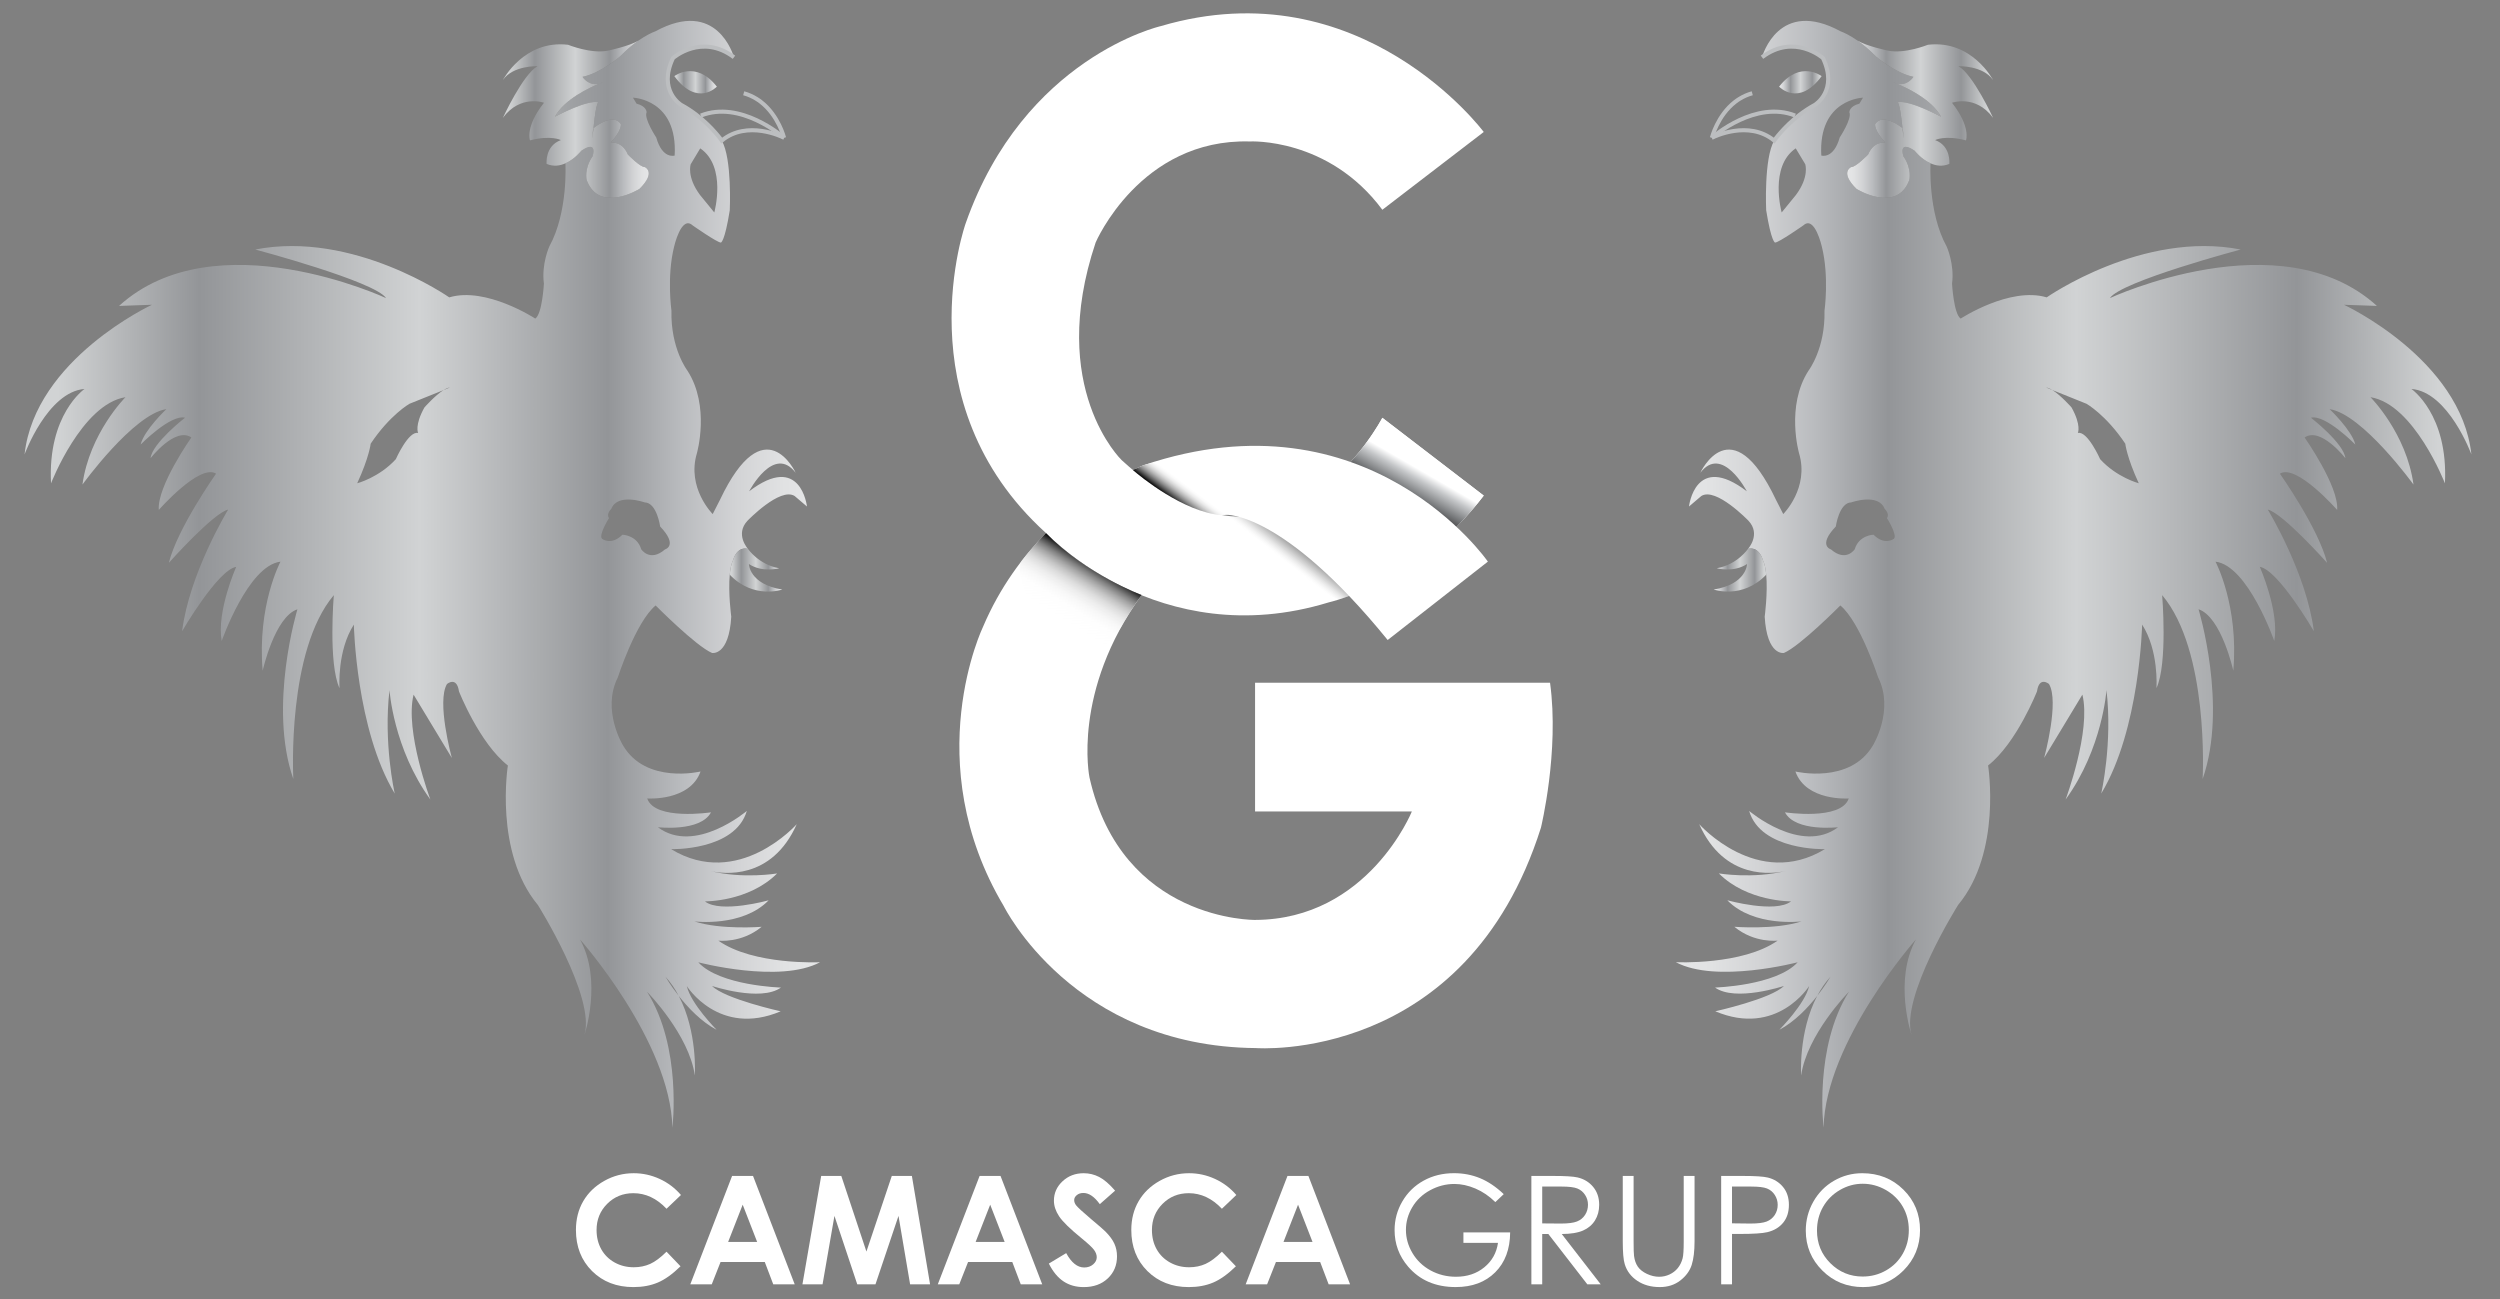 <?xml version="1.0" encoding="utf-8"?>
<!-- Generator: Adobe Illustrator 17.0.0, SVG Export Plug-In . SVG Version: 6.00 Build 0)  -->
<!DOCTYPE svg PUBLIC "-//W3C//DTD SVG 1.1//EN" "http://www.w3.org/Graphics/SVG/1.1/DTD/svg11.dtd">
<svg version="1.1" id="Layer_1" xmlns="http://www.w3.org/2000/svg" xmlns:xlink="http://www.w3.org/1999/xlink" x="0px" y="0px"
	 width="612px" height="318px" viewBox="0 71.5 612 318" enable-background="new 0 71.5 612 318" xml:space="preserve">
<rect x="0" y="71.5" width="612" height="318" fill="#808080" stroke="none"/>
<g>
	<path fill="#FFFFFF" d="M166.699,364.035l-3.533,3.367c-2.404-2.54-5.11-3.81-8.113-3.81c-2.536,0-4.673,0.866-6.409,2.602
		c-1.735,1.733-2.605,3.868-2.605,6.409c0,1.772,0.386,3.341,1.154,4.716c0.769,1.371,1.855,2.45,3.262,3.233
		c1.408,0.783,2.97,1.173,4.688,1.173c1.466,0,2.804-0.275,4.021-0.822c1.212-0.549,2.548-1.545,4.002-2.988l3.425,3.573
		c-1.959,1.916-3.814,3.241-5.558,3.98c-1.743,0.739-3.735,1.111-5.972,1.111c-4.124,0-7.502-1.311-10.13-3.922
		c-2.631-2.62-3.944-5.972-3.944-10.061c0-2.645,0.599-4.998,1.793-7.054c1.199-2.058,2.912-3.709,5.146-4.962
		c2.23-1.253,4.633-1.877,7.207-1.877c2.191,0,4.298,0.462,6.326,1.386C163.484,361.015,165.23,362.328,166.699,364.035z"/>
	<path fill="#FFFFFF" d="M179.217,359.37h5.124l10.209,26.542h-5.254l-2.075-5.467h-10.83l-2.157,5.467h-5.254L179.217,359.37z
		 M181.811,366.407l-3.561,9.112h7.098L181.811,366.407z"/>
	<path fill="#FFFFFF" d="M201.027,359.37h4.925l6.15,18.512l6.21-18.512h4.919l4.453,26.542h-4.886l-2.844-16.762l-5.64,16.762
		h-4.452l-5.59-16.762l-2.912,16.762h-4.925L201.027,359.37z"/>
	<path fill="#FFFFFF" d="M239.806,359.37h5.124l10.209,26.542h-5.254l-2.075-5.467h-10.83l-2.159,5.467h-5.254L239.806,359.37z
		 M242.4,366.407l-3.561,9.112h7.098L242.4,366.407z"/>
	<path fill="#FFFFFF" d="M272.973,362.978l-3.742,3.302c-1.313-1.83-2.652-2.742-4.013-2.742c-0.663,0-1.205,0.177-1.627,0.534
		c-0.422,0.353-0.631,0.754-0.631,1.199c0,0.444,0.151,0.866,0.452,1.263c0.411,0.531,1.645,1.668,3.706,3.41
		c1.927,1.613,3.096,2.627,3.507,3.05c1.022,1.035,1.75,2.024,2.176,2.966c0.429,0.945,0.642,1.978,0.642,3.096
		c0,2.176-0.754,3.976-2.258,5.395s-3.468,2.129-5.885,2.129c-1.89,0-3.541-0.462-4.94-1.389c-1.404-0.928-2.605-2.382-3.605-4.367
		l4.247-2.562c1.277,2.346,2.746,3.518,4.41,3.518c0.866,0,1.595-0.252,2.187-0.758c0.588-0.506,0.884-1.089,0.884-1.75
		c0-0.603-0.224-1.201-0.667-1.804c-0.448-0.603-1.429-1.522-2.949-2.761c-2.891-2.357-4.76-4.174-5.601-5.459
		c-0.844-1.277-1.266-2.559-1.266-3.832c0-1.84,0.7-3.421,2.105-4.735c1.404-1.32,3.136-1.978,5.192-1.978
		c1.328,0,2.587,0.306,3.785,0.92C270.278,360.236,271.577,361.355,272.973,362.978z"/>
	<path fill="#FFFFFF" d="M302.654,364.035l-3.533,3.367c-2.404-2.54-5.11-3.81-8.113-3.81c-2.536,0-4.673,0.866-6.409,2.602
		c-1.735,1.733-2.605,3.868-2.605,6.409c0,1.772,0.386,3.341,1.154,4.716c0.769,1.371,1.855,2.45,3.262,3.233
		c1.408,0.783,2.97,1.173,4.688,1.173c1.466,0,2.804-0.275,4.021-0.822c1.212-0.549,2.548-1.545,4.002-2.988l3.425,3.573
		c-1.959,1.916-3.814,3.241-5.558,3.98c-1.743,0.739-3.735,1.111-5.972,1.111c-4.124,0-7.502-1.311-10.133-3.922
		c-2.628-2.62-3.941-5.972-3.941-10.061c0-2.645,0.599-4.998,1.797-7.054c1.195-2.058,2.908-3.709,5.138-4.962
		c2.234-1.253,4.637-1.877,7.211-1.877c2.191,0,4.298,0.462,6.322,1.386C299.439,361.015,301.185,362.328,302.654,364.035z"/>
	<path fill="#FFFFFF" d="M315.173,359.37h5.124l10.205,26.542h-5.246l-2.079-5.467h-10.83l-2.161,5.467h-5.248L315.173,359.37z
		 M317.763,366.407l-3.558,9.112h7.098L317.763,366.407z"/>
	<path fill="#FFFFFF" d="M368.114,363.826l-2.056,1.948c-1.479-1.453-3.1-2.558-4.861-3.313c-1.765-0.751-3.483-1.126-5.153-1.126
		c-2.082,0-4.064,0.512-5.946,1.533c-1.88,1.022-3.338,2.407-4.374,4.161c-1.036,1.746-1.552,3.597-1.552,5.547
		c0,1.996,0.534,3.894,1.606,5.691c1.072,1.801,2.551,3.212,4.439,4.243c1.888,1.025,3.959,1.541,6.206,1.541
		c2.732,0,5.041-0.769,6.929-2.31c1.888-1.541,3.005-3.537,3.356-5.991h-8.462v-2.562h11.439c-0.026,4.103-1.242,7.358-3.651,9.768
		c-2.415,2.415-5.64,3.619-9.682,3.619c-4.908,0-8.794-1.671-11.656-5.016c-2.202-2.573-3.302-5.55-3.302-8.931
		c0-2.515,0.631-4.854,1.894-7.019c1.263-2.165,2.995-3.858,5.196-5.078c2.202-1.223,4.691-1.834,7.47-1.834
		c2.248,0,4.367,0.404,6.352,1.22C364.289,360.731,366.227,362.033,368.114,363.826z"/>
	<path fill="#FFFFFF" d="M374.88,359.37h5.287c2.949,0,4.944,0.119,5.991,0.36c1.578,0.361,2.858,1.137,3.844,2.32
		c0.986,1.188,1.479,2.648,1.479,4.381c0,1.447-0.34,2.717-1.018,3.814c-0.682,1.098-1.653,1.924-2.916,2.482
		c-1.263,0.56-3.007,0.848-5.233,0.859l9.545,12.324h-3.28l-9.545-12.324h-1.501v12.324h-2.652L374.88,359.37L374.88,359.37z
		 M377.534,361.968v9.022l4.572,0.036c1.772,0,3.081-0.17,3.929-0.506c0.852-0.336,1.511-0.874,1.989-1.613
		c0.476-0.74,0.715-1.569,0.715-2.482c0-0.891-0.241-1.699-0.721-2.424c-0.484-0.729-1.115-1.249-1.898-1.563
		c-0.783-0.314-2.086-0.469-3.905-0.469h-4.68V361.968z"/>
	<path fill="#FFFFFF" d="M397.254,359.37h2.652v16.022c0,1.901,0.036,3.085,0.108,3.554c0.133,1.046,0.441,1.92,0.921,2.626
		c0.48,0.7,1.219,1.292,2.219,1.769c1,0.473,2.002,0.711,3.013,0.711c0.876,0,1.722-0.187,2.525-0.56
		c0.805-0.372,1.479-0.891,2.021-1.552c0.542-0.661,0.938-1.462,1.191-2.4c0.181-0.674,0.271-2.056,0.271-4.15v-16.022h2.652v16.022
		c0,2.37-0.231,4.284-0.693,5.749c-0.465,1.458-1.393,2.732-2.779,3.814c-1.393,1.083-3.071,1.623-5.045,1.623
		c-2.14,0-3.976-0.512-5.502-1.533c-1.526-1.022-2.551-2.374-3.067-4.06c-0.325-1.036-0.487-2.898-0.487-5.593L397.254,359.37
		L397.254,359.37z"/>
	<path fill="#FFFFFF" d="M421.342,359.37h5.287c3.031,0,5.078,0.133,6.135,0.396c1.515,0.372,2.753,1.141,3.717,2.299
		c0.963,1.162,1.443,2.62,1.443,4.378c0,1.768-0.469,3.227-1.408,4.378c-0.938,1.147-2.23,1.92-3.879,2.316
		c-1.201,0.289-3.453,0.433-6.748,0.433h-1.894v12.341h-2.652L421.342,359.37L421.342,359.37z M423.994,361.968v9.004l4.493,0.054
		c1.815,0,3.147-0.166,3.987-0.493c0.841-0.332,1.505-0.866,1.985-1.602c0.48-0.74,0.721-1.567,0.721-2.475
		c0-0.891-0.241-1.703-0.721-2.443c-0.48-0.736-1.115-1.263-1.905-1.573c-0.786-0.314-2.075-0.469-3.868-0.469h-4.691V361.968z"/>
	<path fill="#FFFFFF" d="M455.865,358.703c4.021,0,7.387,1.343,10.093,4.023c2.71,2.68,4.064,5.982,4.064,9.906
		c0,3.887-1.35,7.181-4.053,9.887c-2.703,2.706-5.997,4.06-9.887,4.06c-3.933,0-7.257-1.346-9.964-4.041
		c-2.71-2.695-4.064-5.954-4.064-9.779c0-2.551,0.618-4.915,1.851-7.091c1.234-2.176,2.915-3.883,5.044-5.117
		C451.084,359.319,453.387,358.703,455.865,358.703z M455.985,361.282c-1.963,0-3.825,0.512-5.582,1.534
		c-1.761,1.025-3.136,2.404-4.122,4.135c-0.988,1.735-1.483,3.666-1.483,5.795c0,3.158,1.094,5.821,3.28,7.993
		c2.187,2.172,4.822,3.259,7.906,3.259c2.06,0,3.967-0.497,5.72-1.498c1.753-1,3.121-2.368,4.103-4.099
		c0.982-1.735,1.472-3.659,1.472-5.778c0-2.107-0.491-4.013-1.472-5.717c-0.982-1.703-2.364-3.067-4.146-4.092
		C459.875,361.794,457.983,361.282,455.985,361.282z"/>
</g>
<g>
	<g id="LOGO">
		<path fill="#FFFFFF" d="M338.401,122.852l24.818-19.045c0,0-30.029-40.379-79.072-25.91c0,0-33.473,7.63-47.748,48.272
			c0,0-15.625,43.81,19.602,75.769c0,0,27.564,29.791,69.267,17.025c0,0,21.791-4.887,37.952-26.14l-24.818-19.045
			c0,0-24.192,46.733-63.816,10.36c0,0-18.341-17.611-6.367-53.285c0,0,10.885-25.463,37.724-24.725
			C305.941,106.127,325.198,105.078,338.401,122.852z"/>
		
			<linearGradient id="SVGID_1_" gradientUnits="userSpaceOnUse" x1="332.144" y1="582.274" x2="349.708" y2="612.696" gradientTransform="matrix(1 0 0 -1 0 793)">
			<stop  offset="0" style="stop-color:#FFFFFF"/>
			<stop  offset="0.124" style="stop-color:#FBFBFB"/>
			<stop  offset="0.198" style="stop-color:#F3F3F4"/>
			<stop  offset="0.26" style="stop-color:#E7E7E8"/>
			<stop  offset="0.314" style="stop-color:#D6D7D9"/>
			<stop  offset="0.364" style="stop-color:#C0C2C4"/>
			<stop  offset="0.41" style="stop-color:#A5A7AA"/>
			<stop  offset="0.454" style="stop-color:#888A8C"/>
			<stop  offset="0.495" style="stop-color:#66676A"/>
			<stop  offset="0.534" style="stop-color:#353436"/>
			<stop  offset="0.544" style="stop-color:#0E0E0E"/>
			<stop  offset="0.578" style="stop-color:#434244"/>
			<stop  offset="0.649" style="stop-color:#77797B"/>
			<stop  offset="0.752" style="stop-color:#C4C6C8"/>
			<stop  offset="0.817" style="stop-color:#FFFFFF"/>
		</linearGradient>
		<path fill="url(#SVGID_1_)" d="M343.668,210.715c6.311-3.988,13.347-9.734,19.551-17.894l-24.818-19.045
			c0,0-5.222,10.093-14.793,17.247C312.584,199.266,333.54,217.107,343.668,210.715z"/>
		
			<linearGradient id="SVGID_2_" gradientUnits="userSpaceOnUse" x1="315.462" y1="581.342" x2="328.529" y2="598.067" gradientTransform="matrix(1 0 0 -1 0 793)">
			<stop  offset="0.068" style="stop-color:#FFFFFF;stop-opacity:0"/>
			<stop  offset="0.093" style="stop-color:#CFCFCF;stop-opacity:0.047"/>
			<stop  offset="0.119" style="stop-color:#A4A4A4;stop-opacity:0.098"/>
			<stop  offset="0.149" style="stop-color:#7D7D7D;stop-opacity:0.154"/>
			<stop  offset="0.18" style="stop-color:#5B5B5B;stop-opacity:0.214"/>
			<stop  offset="0.215" style="stop-color:#3E3E3E;stop-opacity:0.28"/>
			<stop  offset="0.253" style="stop-color:#272727;stop-opacity:0.354"/>
			<stop  offset="0.297" style="stop-color:#161616;stop-opacity:0.438"/>
			<stop  offset="0.351" style="stop-color:#090909;stop-opacity:0.54"/>
			<stop  offset="0.422" style="stop-color:#020202;stop-opacity:0.677"/>
			<stop  offset="0.592" style="stop-color:#000000"/>
		</linearGradient>
		<path fill="url(#SVGID_2_)" d="M327.949,218.201c2.564-0.835,6.68-2.398,11.506-5.037c7.229-3.953-9.319-23.63-23.876-17.515
			c-4.151,1.745-8.823,2.709-13.979,2.307C293.649,197.336,326.167,218.785,327.949,218.201z"/>
		
			<linearGradient id="SVGID_3_" gradientUnits="userSpaceOnUse" x1="300.376" y1="595.225" x2="300.376" y2="595.225" gradientTransform="matrix(1 0 0 -1 0 793)">
			<stop  offset="0.183" style="stop-color:#FFFFFF"/>
			<stop  offset="0.184" style="stop-color:#FDFDFD"/>
			<stop  offset="0.25" style="stop-color:#C3C5C7"/>
			<stop  offset="0.315" style="stop-color:#95989A"/>
			<stop  offset="0.376" style="stop-color:#737477"/>
			<stop  offset="0.435" style="stop-color:#555658"/>
			<stop  offset="0.489" style="stop-color:#3A3A3B"/>
			<stop  offset="0.538" style="stop-color:#151516"/>
			<stop  offset="0.576" style="stop-color:#000000"/>
			<stop  offset="0.842" style="stop-color:#000000"/>
			<stop  offset="0.846" style="stop-color:#121212"/>
			<stop  offset="0.857" style="stop-color:#444444"/>
			<stop  offset="0.869" style="stop-color:#707070"/>
			<stop  offset="0.881" style="stop-color:#979797"/>
			<stop  offset="0.895" style="stop-color:#B7B7B7"/>
			<stop  offset="0.909" style="stop-color:#D1D1D1"/>
			<stop  offset="0.925" style="stop-color:#E6E6E6"/>
			<stop  offset="0.943" style="stop-color:#F4F4F4"/>
			<stop  offset="0.964" style="stop-color:#FCFCFC"/>
			<stop  offset="1" style="stop-color:#FFFFFF"/>
		</linearGradient>
		<path fill="url(#SVGID_3_)" d="M300.376,197.775"/>
		<g>
			<path fill="#FFFFFF" d="M298.973,197.622c0.075-0.059,0.765-0.129,1.109-0.091c0,0,13.864-1.049,39.619,30.642l24.532-19.19
				c0,0-29.189-42.228-84.316-23.592c0,0-0.958,0.369-2.592,1.161C279.212,188.175,289.65,196.798,298.973,197.622z"/>
			
				<linearGradient id="SVGID_4_" gradientUnits="userSpaceOnUse" x1="290.432" y1="603.252" x2="287.155" y2="598.903" gradientTransform="matrix(1 0 0 -1 0 793)">
				<stop  offset="0.068" style="stop-color:#FFFFFF"/>
				<stop  offset="0.17" style="stop-color:#FAFAFA"/>
				<stop  offset="0.285" style="stop-color:#EDEDED"/>
				<stop  offset="0.407" style="stop-color:#D6D6D6"/>
				<stop  offset="0.534" style="stop-color:#B6B6B6"/>
				<stop  offset="0.664" style="stop-color:#8D8D8D"/>
				<stop  offset="0.797" style="stop-color:#5B5B5B"/>
				<stop  offset="0.931" style="stop-color:#212121"/>
				<stop  offset="1" style="stop-color:#000000"/>
			</linearGradient>
			<path fill="url(#SVGID_4_)" d="M298.973,197.622c0.075-0.059,0.765-0.129,1.109-0.091c0,0-12.547-10.88-17.403-12.627
				c-0.624-0.222-2.488,0.396-2.762,0.487c0,0-0.958,0.369-2.592,1.161C279.212,188.175,289.65,196.798,298.973,197.622z"/>
			<path fill="#FFFFFF" d="M379.451,238.63h-72.212v31.525h38.382c0,0-10.687,26.443-38.382,26.542c0,0-32.595,0.412-40.534-34.876
				c0,0-4.389-21.12,12.797-44.691c-0.019,0.027-0.039,0.051-0.058,0.075c0,0-13.427-5.05-23.385-15.21
				c-5.699,5.805-11.304,13.312-15.371,22.851c0,0-16.021,33.099,5.032,68.468c0,0,16.909,34.362,61.722,34.758
				c0,0,51.467,4.007,69.782-53.959C377.225,274.114,381.758,255.486,379.451,238.63z"/>
			
				<linearGradient id="SVGID_5_" gradientUnits="userSpaceOnUse" x1="256.28" y1="566.409" x2="267.271" y2="583.998" gradientTransform="matrix(1 0 0 -1 0 793)">
				<stop  offset="0.23" style="stop-color:#FFFFFF;stop-opacity:0.5"/>
				<stop  offset="0.415" style="stop-color:#FDFDFD;stop-opacity:0.62"/>
				<stop  offset="0.521" style="stop-color:#F4F4F4;stop-opacity:0.689"/>
				<stop  offset="0.606" style="stop-color:#E6E6E6;stop-opacity:0.744"/>
				<stop  offset="0.681" style="stop-color:#D3D3D3;stop-opacity:0.793"/>
				<stop  offset="0.748" style="stop-color:#B9B9B9;stop-opacity:0.837"/>
				<stop  offset="0.811" style="stop-color:#999999;stop-opacity:0.877"/>
				<stop  offset="0.87" style="stop-color:#747474;stop-opacity:0.915"/>
				<stop  offset="0.925" style="stop-color:#484848;stop-opacity:0.952"/>
				<stop  offset="0.977" style="stop-color:#181818;stop-opacity:0.985"/>
				<stop  offset="1" style="stop-color:#000000"/>
			</linearGradient>
			<path fill="url(#SVGID_5_)" d="M274.928,224.167c1.329-2.323,2.853-4.694,4.598-7.09c-0.02,0.024-0.038,0.051-0.056,0.075
				c0,0-13.453-4.997-23.411-15.156c-2.026,2.063-4.012,4.287-5.947,6.793C246.6,213.336,263.188,244.724,274.928,224.167z"/>
		</g>
	</g>
	<g id="XMLID_1_">
		<g>
			
				<linearGradient id="SVGID_6_" gradientUnits="userSpaceOnUse" x1="410.254" y1="580.925" x2="605" y2="580.925" gradientTransform="matrix(1 0 0 -1 0 793)">
				<stop  offset="0" style="stop-color:#E6E7E8"/>
				<stop  offset="0.044" style="stop-color:#E1E2E3"/>
				<stop  offset="0.106" style="stop-color:#D2D3D5"/>
				<stop  offset="0.178" style="stop-color:#B8BABD"/>
				<stop  offset="0.258" style="stop-color:#97999C"/>
				<stop  offset="0.267" style="stop-color:#939598"/>
				<stop  offset="0.503" style="stop-color:#D1D3D4"/>
				<stop  offset="0.78" style="stop-color:#939598"/>
				<stop  offset="0.958" style="stop-color:#D1D3D4"/>
			</linearGradient>
			<path fill="url(#SVGID_6_)" d="M437.72,284.565c-0.108,0.034-0.263,0.072-0.451,0.118
				C437.418,284.646,437.571,284.601,437.72,284.565z M437.166,284.708c-8.109,2.001-16.392,0.603-16.392,0.603
				c6.969,6.966,17.68,6.84,17.68,6.84c-3.832,3.002-15.605-0.263-15.605-0.263c6.436,6.638,18.186,5.166,18.186,5.166
				c-6.51,2.12-16.469,1.321-16.469,1.321c4.951,4.091,10.603,3.383,10.603,3.383c-8.615,6.067-24.915,5.289-24.915,5.289
				c9.864,5.279,29.822,0.012,29.822,0.012c-5.264,5.754-20.237,6.192-20.237,6.192c4.993,3.567,16.87-0.391,16.87-0.391
				c-3.158,3.178-16.807,6.203-16.807,6.203c15.113,6.383,22.981-6.183,22.981-6.183c-0.982,4.355-7.297,10.712-7.297,10.712
				c3.79-2.004,7.032-5.45,9.27-8.299c0.877-1.67,1.955-3.272,3.266-4.713c-0.149,0.256-1.336,2.256-3.266,4.713
				c-4.646,8.789-3.938,19.494-3.938,19.494c1.421-9.968,11.409-20.219,11.722-20.536c-8.632,13.611-6.231,33.289-6.231,33.289
				c0.495-21.14,22.62-46.079,22.62-46.079c-5.56,10.112-1.082,23.402-1.082,23.402c-2.796-9.25,11.397-31.829,11.397-31.829
				c10.752-12.935,7.343-34.146,7.343-34.146c6.987-5.494,11.974-18.151,11.974-18.151c0.553-3.79,2.927-1.805,2.927-1.805
				c2.574,4.266-1.084,17.727-1.182,18.108l9.365-15.499c2.192,8.885-4.116,25.693-4.116,25.693
				c9.079-12.522,10.011-26.805,10.011-26.805c1.509,12.954-1.205,24.961-1.285,25.331c9.486-15.707,10.011-41.365,10.011-41.365
				c4.087,6.368,3.53,15.197,3.506,15.573c2.8-6.017,1.4-22.782,1.4-22.782c11.494,13.61,9.945,44.345,9.911,45.012
				c6.223-17.816-1.003-41.554-1.003-41.554c5.603,1.874,8.508,15.039,8.508,15.039c1.381-15.936-4.356-26.688-4.356-26.688
				c7.947,0.953,14.386,19.415,14.386,19.415c1.314-7.179-3.545-18.148-3.545-18.148c4.548,0.763,13.237,15.757,13.237,15.757
				c-1.785-14.099-11.033-29.359-11.279-29.772c3.633,0.831,14.519,13.035,14.519,13.035c-2.072-8.4-11.554-21.828-11.554-21.828
				c4.003-2.53,14.016,8.881,14.016,8.881c0.462-5.769-7.975-17.741-7.975-17.741c3.963-2.691,9.992,5.076,9.992,5.076
				c-0.392-3.674-8.444-9.913-8.444-9.913c3.554-0.877,10.875,6.571,10.875,6.571c-0.877-3.554-6.307-8.672-6.307-8.672
				c8.066,1.212,20.549,18.471,20.549,18.471c-1.736-12.596-10.535-21.393-10.535-21.393c10.702,1.699,18.228,21.093,18.228,21.093
				c0.865-16.891-8.21-23.112-8.21-23.112c9.092,0.732,14.689,16.03,14.689,16.03c-2.561-23.361-31.199-36.635-31.199-36.635
				l8.068,0.279c-23.56-21.395-65.367-1.91-65.367-1.91c2.647-4.081,32.026-11.897,32.026-11.897
				c-24.008-4.703-47.494,11.716-47.494,11.716c-9.007-2.693-21.059,5.195-21.059,5.195c-1.709-1.121-2.112-8.562-2.112-8.562
				c0.643-4.786-1.326-9.098-1.326-9.098c-4.655-8.449-3.936-20.348-3.936-20.348c-2.303-1.029-3.9-3.082-3.9-3.082
				c-4.108-2.757-2.748,1.363-2.748,1.363c2.129,3.074,1.435,5.816,1.435,5.816c-3.093,8.303-12.917,2.158-12.917,2.158
				c-4.181-4.11-1.315-5.331-1.315-5.331c1.133,0.063,4.168-3.085,4.168-3.085c1.428-3.437,4.208-2.896,4.208-2.896
				c-2.809-3.05-2.494-4.553-2.494-4.553c1.846-2.772,6.047,0.476,6.691,1.002c-0.016-0.147-0.026-0.302-0.047-0.468
				c-0.587-5.826-1.144-5.887-1.215-5.87c2.806-0.685,10.694,3.531,10.694,3.531c-2.354-4.348-8.554-7.165-10.956-8.121
				c-0.298-0.07-0.61-0.192-0.945-0.356c0.097,0.031,0.435,0.153,0.945,0.356c2.763,0.751,4.202-1.64,4.202-1.64
				c-4.568-0.929-9.235-5.036-9.235-5.036c-1.603-1.661-3.131-2.909-4.434-3.828c-0.039-0.018-0.073-0.044-0.106-0.07
				c-0.032-0.019-0.066-0.045-0.098-0.065c-0.372-0.258-0.731-0.491-1.07-0.696c-1.753-1.076-2.887-1.447-2.887-1.447
				c-15.075-8.202-19.113,5.914-19.238,6.35c7.915-5.983,14.918,0.2,14.918,0.2c3.791,7.976-1.973,11.455-1.973,11.455
				c-1.366,0.741-2.615,1.571-3.727,2.427c-3.974,3.037-6.229,6.315-6.229,6.315c-2.564,4.417-1.963,17.053-1.963,17.053
				c1.267,7.914,2.179,7.915,2.179,7.915c0.918,0,6.943-4.229,6.943-4.229c2.787-2.511,4.519,5.288,4.519,5.288
				c1.806,7.321,0.636,15.61,0.636,15.61c0.22,9.31-3.907,14.674-3.907,14.674c-5.622,8.694-2.326,20.22-2.326,20.22
				c2.559,8.513-3.866,14.897-3.866,14.897l-1.763-3.452c-10.961-23.119-18.549-6.639-18.549-6.639
				c5.349-7.05,11.397,4.517,11.397,4.517c-12.667-9.667-14.162,3.727-14.162,3.727l3.025-2.576
				c3.558-2.249,11.545,6.063,11.545,6.063c3.115,3.345-0.125,6.886-0.125,6.886c2.798-0.69,3.648,2.754,3.648,2.754
				c0.438,0.886,0.687,2.147,0.817,3.562c0.412,4.423-0.373,10.272-0.373,10.272c0.559,9.685,4.702,8.89,4.702,8.89
				c3.937-1.657,13.815-11.634,13.815-11.634c4.88,4.054,9.249,17.598,9.249,17.598c4.038,8.032-1.259,16.653-1.259,16.653
				c-5.628,9.614-18.987,6.398-18.987,6.398c2.615,7.348,13.056,6.602,13.056,6.602c-1.849,5.481-15.615,3.393-15.615,3.393
				c2.568,4.851,13.005,3.647,13.005,3.647c-9.056,6.806-21.776-3.992-21.776-3.992c2.877,9.799,18.536,9.364,18.536,9.364
				c-16.498,10.013-30.76-6.122-30.76-6.122C422.15,287.11,434.039,285.425,437.166,284.708z M448.219,205.994
				c0,0-3.306-0.898,1.188-5.606c0,0,0.811-5.855,3.788-5.904c0,0,6.661-2.37,8.171,1.583c0,0,1.328,1.215,0.558,2.262
				c0,0,2.621,4.152,1.708,5.063c0,0-2.254,1.756-4.99-0.997c0,0-3.577,0.087-4.604,3.569
				C454.038,205.964,451.921,209.194,448.219,205.994z M436.152,123.51c0,0-3.113-11.228,3.442-15.697l2.328,3.881
				c0,0,1.061,3.049-2.27,7.525L436.152,123.51z M450.365,105.156c-1.526,5.401-4.509,4.423-4.509,4.423
				c-0.793-13.857,10.214-14.173,10.214-14.173l-0.891,1.474c-2.481,0.612-2.457,2.1-2.457,2.1
				C453.442,100.51,450.365,105.156,450.365,105.156z M502.4,166.977l-1.522-0.612C501.317,166.394,501.841,166.628,502.4,166.977
				l8.37,3.364c0,0,4.781,2.707,9.498,9.77c0,0,0.364,3.338,3.303,9.694c0,0-5.374-1.416-9.454-5.894c0,0-3.098-7.002-5.463-6.419
				c0,0,0.919-1.831-1.541-6.249C507.113,171.244,504.518,168.285,502.4,166.977z"/>
			
				<linearGradient id="SVGID_7_" gradientUnits="userSpaceOnUse" x1="419.507" y1="581.955" x2="432.374" y2="581.955" gradientTransform="matrix(1 0 0 -1 0 793)">
				<stop  offset="0" style="stop-color:#E6E7E8"/>
				<stop  offset="0.044" style="stop-color:#E1E2E3"/>
				<stop  offset="0.106" style="stop-color:#D2D3D5"/>
				<stop  offset="0.178" style="stop-color:#B8BABD"/>
				<stop  offset="0.258" style="stop-color:#97999C"/>
				<stop  offset="0.267" style="stop-color:#939598"/>
				<stop  offset="0.503" style="stop-color:#D1D3D4"/>
				<stop  offset="0.78" style="stop-color:#939598"/>
				<stop  offset="0.958" style="stop-color:#D1D3D4"/>
			</linearGradient>
			<path fill="url(#SVGID_7_)" d="M427.68,209.573c0,0-0.04,4.925-8.173,6.246c0,0,7.009,2.487,12.867-3.64
				c-0.13-1.414-0.379-2.676-0.817-3.562c0,0-0.85-3.444-3.648-2.754c0,0-2.596,3.842-7.632,4.741
				C420.277,210.604,424.32,211.766,427.68,209.573z"/>
			
				<linearGradient id="SVGID_8_" gradientUnits="userSpaceOnUse" x1="435.525" y1="701.355" x2="445.941" y2="701.355" gradientTransform="matrix(1 0 0 -1 0 793)">
				<stop  offset="0" style="stop-color:#E6E7E8"/>
				<stop  offset="0.044" style="stop-color:#E1E2E3"/>
				<stop  offset="0.106" style="stop-color:#D2D3D5"/>
				<stop  offset="0.178" style="stop-color:#B8BABD"/>
				<stop  offset="0.258" style="stop-color:#97999C"/>
				<stop  offset="0.267" style="stop-color:#939598"/>
				<stop  offset="0.503" style="stop-color:#D1D3D4"/>
				<stop  offset="0.78" style="stop-color:#939598"/>
				<stop  offset="0.958" style="stop-color:#D1D3D4"/>
			</linearGradient>
			<path fill="url(#SVGID_8_)" d="M435.525,92.708c0,0,4.769,5.103,10.416-2.57C445.941,90.138,440.669,86.106,435.525,92.708z"/>
			
				<linearGradient id="SVGID_9_" gradientUnits="userSpaceOnUse" x1="452.197" y1="692.316" x2="487.91" y2="692.316" gradientTransform="matrix(1 0 0 -1 0 793)">
				<stop  offset="0" style="stop-color:#E6E7E8"/>
				<stop  offset="0.044" style="stop-color:#E1E2E3"/>
				<stop  offset="0.106" style="stop-color:#D2D3D5"/>
				<stop  offset="0.178" style="stop-color:#B8BABD"/>
				<stop  offset="0.258" style="stop-color:#97999C"/>
				<stop  offset="0.267" style="stop-color:#939598"/>
				<stop  offset="0.503" style="stop-color:#D1D3D4"/>
				<stop  offset="0.78" style="stop-color:#939598"/>
				<stop  offset="0.958" style="stop-color:#D1D3D4"/>
			</linearGradient>
			<path fill="url(#SVGID_9_)" d="M453.155,112.406c0,0-2.866,1.221,1.315,5.331c0,0,9.824,6.145,12.917-2.158
				c0,0,0.695-2.742-1.435-5.816c0,0-1.359-4.12,2.748-1.363c0,0,1.596,2.053,3.9,3.082c1.349,0.606,2.946,0.857,4.605,0.132
				c0,0,0.458-4.397-3.493-5.822c0,0,2.425-1.284,7.559,0.075c0,0,1.248-3.276-3.416-9.207c0,0,5.766-2.108,10.055,3.689
				c0,0-4.922-10.672-8.493-12.643c0,0,6.004-0.227,8.493,3.389c0,0-5.189-9.921-15.957-8.636c0,0-5.623,2.271-9.727,1.447
				c0,0-5.281-1.096-7.49-2.464c1.303,0.919,2.831,2.167,4.434,3.828c0,0,4.667,4.107,9.235,5.036c0,0-1.439,2.391-4.202,1.64
				c2.402,0.957,8.602,3.773,10.956,8.121c0,0-7.888-4.217-10.694-3.531c0.071-0.018,0.628,0.044,1.215,5.87
				c0.02,0.166,0.031,0.321,0.047,0.468c0.058,0.041,0.085,0.068,0.085,0.068s0.471,5.409-0.085-0.068
				c-0.644-0.527-4.845-3.775-6.691-1.002c0,0-0.315,1.503,2.494,4.553c0,0-2.78-0.541-4.208,2.896
				C457.322,109.321,454.288,112.469,453.155,112.406z"/>
		</g>
		<g>
			<path fill="none" stroke="#BCBEC0" stroke-miterlimit="10" d="M419.074,105.218c0,0,0.006-0.002,0.018-0.011
				c0.433-0.217,8.958-4.424,15.234,0.705c0,0,2.256-3.278,6.229-6.315c1.112-0.857,2.36-1.686,3.727-2.427
				c0,0,5.764-3.478,1.973-11.455c0,0-7.002-6.183-14.918-0.2"/>
			<path fill="none" stroke="#BCBEC0" stroke-miterlimit="10" d="M439.444,99.789c-9.664-3.827-19.925,5.039-20.353,5.418"/>
			<path fill="none" stroke="#BCBEC0" stroke-miterlimit="10" d="M419.074,105.218c0,0,1.349-5.426,5.677-8.776
				c0.333-0.26,0.691-0.506,1.066-0.736c0.927-0.578,1.968-1.054,3.136-1.377"/>
		</g>
	</g>
	<g id="XMLID_2_">
		<g>
			
				<linearGradient id="SVGID_10_" gradientUnits="userSpaceOnUse" x1="200.757" y1="580.923" x2="6.011" y2="580.923" gradientTransform="matrix(1 0 0 -1 0 793)">
				<stop  offset="0" style="stop-color:#E6E7E8"/>
				<stop  offset="0.044" style="stop-color:#E1E2E3"/>
				<stop  offset="0.106" style="stop-color:#D2D3D5"/>
				<stop  offset="0.178" style="stop-color:#B8BABD"/>
				<stop  offset="0.258" style="stop-color:#97999C"/>
				<stop  offset="0.267" style="stop-color:#939598"/>
				<stop  offset="0.503" style="stop-color:#D1D3D4"/>
				<stop  offset="0.78" style="stop-color:#939598"/>
				<stop  offset="0.958" style="stop-color:#D1D3D4"/>
			</linearGradient>
			<path fill="url(#SVGID_10_)" d="M173.291,284.567c0.108,0.034,0.263,0.072,0.451,0.118
				C173.593,284.648,173.439,284.604,173.291,284.567z M55.854,196.246c-3.633,0.831-14.519,13.035-14.519,13.035
				c2.072-8.4,11.554-21.828,11.554-21.828c-4.003-2.53-14.016,8.881-14.016,8.881c-0.462-5.769,7.977-17.747,7.977-17.747
				c-3.965-2.685-9.994,5.082-9.994,5.082c0.392-3.674,8.444-9.913,8.444-9.913c-3.554-0.877-10.875,6.571-10.875,6.571
				c0.877-3.554,6.307-8.672,6.307-8.672c-8.066,1.212-20.548,18.464-20.548,18.464c1.735-12.59,10.534-21.387,10.534-21.387
				c-10.702,1.699-18.228,21.093-18.228,21.093c-0.865-16.891,8.21-23.112,8.21-23.112c-9.092,0.732-14.689,16.03-14.689,16.03
				c2.561-23.361,31.199-36.635,31.199-36.635l-8.068,0.279c23.56-21.395,65.367-1.91,65.367-1.91
				c-2.647-4.08-32.026-11.897-32.026-11.897c24.008-4.703,47.494,11.716,47.494,11.716c9.007-2.693,21.059,5.195,21.059,5.195
				c1.709-1.121,2.112-8.562,2.112-8.562c-0.643-4.786,1.326-9.098,1.326-9.098c4.655-8.449,3.936-20.348,3.936-20.348
				c2.303-1.029,3.9-3.082,3.9-3.082c4.108-2.757,2.748,1.363,2.748,1.363c-2.129,3.074-1.435,5.816-1.435,5.816
				c3.093,8.303,12.917,2.158,12.917,2.158c4.181-4.11,1.317-5.337,1.317-5.337c-1.135,0.07-4.168-3.085-4.168-3.085
				c-1.43-3.431-4.209-2.889-4.209-2.889c2.809-3.05,2.494-4.553,2.494-4.553c-1.846-2.772-6.047,0.476-6.691,1.002
				c0.016-0.147,0.026-0.302,0.047-0.468c0.587-5.826,1.144-5.887,1.215-5.87c-2.806-0.685-10.694,3.531-10.694,3.531
				c2.354-4.348,8.554-7.165,10.956-8.121c0.298-0.07,0.61-0.192,0.945-0.356c-0.097,0.031-0.435,0.153-0.945,0.356
				c-2.763,0.751-4.202-1.64-4.202-1.64c4.568-0.93,9.235-5.036,9.235-5.036c1.603-1.661,3.131-2.909,4.434-3.828
				c0.039-0.018,0.072-0.044,0.106-0.07c0.032-0.019,0.066-0.045,0.098-0.065c0.372-0.258,0.731-0.491,1.07-0.696
				c1.753-1.076,2.887-1.447,2.887-1.447c15.075-8.202,19.113,5.914,19.238,6.35c-7.915-5.983-14.918,0.2-14.918,0.2
				c-3.791,7.976,1.973,11.455,1.973,11.455c1.368,0.735,2.615,1.571,3.728,2.421c3.972,3.043,6.228,6.321,6.228,6.321
				c2.564,4.417,1.963,17.053,1.963,17.053c-1.267,7.913-2.179,7.915-2.179,7.915c-0.918,0-6.943-4.229-6.943-4.229
				c-2.787-2.511-4.519,5.288-4.519,5.288c-1.806,7.321-0.636,15.61-0.636,15.61c-0.22,9.31,3.907,14.674,3.907,14.674
				c5.622,8.694,2.326,20.22,2.326,20.22c-2.559,8.513,3.866,14.897,3.866,14.897l1.763-3.452
				c10.961-23.119,18.551-6.645,18.551-6.645c-5.35-7.044-11.398,4.523-11.398,4.523c12.667-9.667,14.162,3.727,14.162,3.727
				l-3.025-2.576c-3.558-2.249-11.545,6.063-11.545,6.063c-3.115,3.345,0.125,6.886,0.125,6.886
				c-2.798-0.69-3.648,2.754-3.648,2.754c-0.438,0.886-0.687,2.147-0.817,3.562c-0.412,4.423,0.373,10.272,0.373,10.272
				c-0.559,9.685-4.702,8.89-4.702,8.89c-3.936-1.663-13.815-11.634-13.815-11.634c-4.88,4.054-9.249,17.598-9.249,17.598
				c-4.038,8.032,1.259,16.653,1.259,16.653c5.628,9.614,18.987,6.398,18.987,6.398c-2.615,7.348-13.056,6.602-13.056,6.602
				c1.849,5.481,15.615,3.393,15.615,3.393c-2.568,4.851-13.005,3.647-13.005,3.647c9.056,6.806,21.776-3.992,21.776-3.992
				c-2.877,9.799-18.536,9.364-18.536,9.364c16.498,10.013,30.76-6.122,30.76-6.122c-6.183,13.864-18.072,12.179-21.199,11.462
				c8.109,2.001,16.392,0.603,16.392,0.603c-6.969,6.966-17.68,6.84-17.68,6.84c3.832,3.002,15.605-0.263,15.605-0.263
				c-6.436,6.638-18.186,5.166-18.186,5.166c6.51,2.12,16.469,1.321,16.469,1.321c-4.951,4.091-10.603,3.383-10.603,3.383
				c8.615,6.067,24.915,5.289,24.915,5.289c-9.864,5.279-29.822,0.012-29.822,0.012c5.264,5.754,20.237,6.192,20.237,6.192
				c-4.993,3.567-16.87-0.391-16.87-0.391c3.158,3.178,16.807,6.203,16.807,6.203c-15.113,6.383-22.981-6.183-22.981-6.183
				c0.982,4.355,7.297,10.712,7.297,10.712c-3.79-2.004-7.037-5.458-9.275-8.307c-0.875-1.676-1.96-3.28-3.275-4.729
				c0,0,1.214,2.109,3.275,4.729c4.65,8.797,3.945,19.495,3.945,19.495c-1.423-9.962-11.411-20.213-11.723-20.53
				c8.632,13.611,6.231,33.289,6.231,33.289c-0.494-21.146-22.62-46.079-22.62-46.079c5.56,10.112,1.082,23.402,1.082,23.402
				c2.796-9.25-11.397-31.829-11.397-31.829c-10.752-12.935-7.343-34.146-7.343-34.146c-6.987-5.494-11.974-18.151-11.974-18.151
				c-0.553-3.79-2.927-1.805-2.927-1.805c-2.574,4.266,1.084,17.727,1.182,18.108l-9.365-15.499
				c-2.192,8.885,4.117,25.687,4.117,25.687c-9.08-12.516-10.013-26.798-10.013-26.798c-1.509,12.954,1.205,24.961,1.285,25.331
				c-9.486-15.707-10.011-41.365-10.011-41.365c-4.087,6.368-3.53,15.197-3.506,15.573c-2.8-6.017-1.4-22.782-1.4-22.782
				c-11.494,13.61-9.946,44.345-9.911,45.012c-6.223-17.816,1.004-41.554,1.004-41.554c-5.603,1.874-8.508,15.039-8.508,15.039
				c-1.381-15.936,4.357-26.695,4.357-26.695c-7.949,0.959-14.388,19.422-14.388,19.422c-1.314-7.179,3.545-18.148,3.545-18.148
				c-4.548,0.763-13.237,15.757-13.237,15.757C46.36,211.919,55.608,196.659,55.854,196.246z M162.792,205.997
				c0,0,3.306-0.898-1.188-5.606c0,0-0.811-5.855-3.788-5.904c0,0-6.661-2.37-8.171,1.583c0,0-1.328,1.215-0.558,2.262
				c0,0-2.621,4.152-1.708,5.063c0,0,2.254,1.756,4.99-0.997c0,0,3.577,0.087,4.604,3.569
				C156.973,205.966,159.09,209.196,162.792,205.997z M174.859,123.512c0,0,3.113-11.228-3.442-15.697l-2.328,3.881
				c0,0-1.061,3.049,2.27,7.525L174.859,123.512z M160.646,105.158c1.526,5.401,4.509,4.423,4.509,4.423
				c0.793-13.857-10.214-14.173-10.214-14.173l0.891,1.474c2.481,0.612,2.457,2.1,2.457,2.1
				C157.569,100.512,160.646,105.158,160.646,105.158z M108.581,166.993l1.553-0.625
				C109.688,166.395,109.149,166.632,108.581,166.993l-8.34,3.351c0,0-4.781,2.707-9.498,9.77c0,0-0.364,3.338-3.303,9.694
				c0,0,5.374-1.416,9.454-5.894c0,0,3.098-7.002,5.463-6.419c0,0-0.919-1.831,1.541-6.249
				C103.898,171.246,106.465,168.315,108.581,166.993z"/>
			
				<linearGradient id="SVGID_11_" gradientUnits="userSpaceOnUse" x1="191.504" y1="581.952" x2="178.637" y2="581.952" gradientTransform="matrix(1 0 0 -1 0 793)">
				<stop  offset="0" style="stop-color:#E6E7E8"/>
				<stop  offset="0.044" style="stop-color:#E1E2E3"/>
				<stop  offset="0.106" style="stop-color:#D2D3D5"/>
				<stop  offset="0.178" style="stop-color:#B8BABD"/>
				<stop  offset="0.258" style="stop-color:#97999C"/>
				<stop  offset="0.267" style="stop-color:#939598"/>
				<stop  offset="0.503" style="stop-color:#D1D3D4"/>
				<stop  offset="0.78" style="stop-color:#939598"/>
				<stop  offset="0.958" style="stop-color:#D1D3D4"/>
			</linearGradient>
			<path fill="url(#SVGID_11_)" d="M183.331,209.576c0,0,0.04,4.925,8.173,6.246c0,0-7.009,2.487-12.867-3.64
				c0.13-1.414,0.379-2.676,0.817-3.562c0,0,0.85-3.444,3.648-2.754c0,0,2.596,3.842,7.632,4.741
				C190.734,210.607,186.691,211.769,183.331,209.576z"/>
			
				<linearGradient id="SVGID_12_" gradientUnits="userSpaceOnUse" x1="175.486" y1="701.355" x2="165.071" y2="701.355" gradientTransform="matrix(1 0 0 -1 0 793)">
				<stop  offset="0" style="stop-color:#E6E7E8"/>
				<stop  offset="0.044" style="stop-color:#E1E2E3"/>
				<stop  offset="0.106" style="stop-color:#D2D3D5"/>
				<stop  offset="0.178" style="stop-color:#B8BABD"/>
				<stop  offset="0.258" style="stop-color:#97999C"/>
				<stop  offset="0.267" style="stop-color:#939598"/>
				<stop  offset="0.503" style="stop-color:#D1D3D4"/>
				<stop  offset="0.78" style="stop-color:#939598"/>
				<stop  offset="0.958" style="stop-color:#D1D3D4"/>
			</linearGradient>
			<path fill="url(#SVGID_12_)" d="M175.486,92.71c0,0-4.769,5.103-10.415-2.576C165.072,90.134,170.342,86.108,175.486,92.71z"/>
			
				<linearGradient id="SVGID_13_" gradientUnits="userSpaceOnUse" x1="158.815" y1="692.314" x2="123.102" y2="692.314" gradientTransform="matrix(1 0 0 -1 0 793)">
				<stop  offset="0" style="stop-color:#E6E7E8"/>
				<stop  offset="0.044" style="stop-color:#E1E2E3"/>
				<stop  offset="0.106" style="stop-color:#D2D3D5"/>
				<stop  offset="0.178" style="stop-color:#B8BABD"/>
				<stop  offset="0.258" style="stop-color:#97999C"/>
				<stop  offset="0.267" style="stop-color:#939598"/>
				<stop  offset="0.503" style="stop-color:#D1D3D4"/>
				<stop  offset="0.78" style="stop-color:#939598"/>
				<stop  offset="0.958" style="stop-color:#D1D3D4"/>
			</linearGradient>
			<path fill="url(#SVGID_13_)" d="M157.858,112.402c0,0,2.864,1.228-1.317,5.337c0,0-9.824,6.145-12.917-2.158
				c0,0-0.695-2.742,1.435-5.816c0,0,1.359-4.12-2.748-1.363c0,0-1.596,2.053-3.9,3.082c-1.349,0.606-2.946,0.857-4.605,0.132
				c0,0-0.458-4.397,3.493-5.822c0,0-2.425-1.284-7.559,0.075c0,0-1.248-3.276,3.418-9.213c0,0-5.768-2.101-10.056,3.696
				c0,0,4.922-10.672,8.495-12.649c0,0-6.005-0.22-8.495,3.395c0,0,5.189-9.921,15.957-8.636c0,0,5.623,2.271,9.727,1.447
				c0,0,5.281-1.096,7.49-2.464c-1.303,0.919-2.831,2.167-4.434,3.828c0,0-4.667,4.107-9.235,5.036c0,0,1.439,2.391,4.202,1.64
				c-2.402,0.957-8.602,3.773-10.956,8.121c0,0,7.888-4.217,10.694-3.531c-0.071-0.018-0.628,0.044-1.215,5.87
				c-0.02,0.166-0.031,0.321-0.047,0.468c-0.058,0.041-0.085,0.068-0.085,0.068s-0.471,5.409,0.085-0.068
				c0.644-0.527,4.845-3.775,6.691-1.002c0,0,0.315,1.503-2.494,4.553c0,0,2.78-0.541,4.209,2.889
				C153.69,109.317,156.723,112.471,157.858,112.402z"/>
		</g>
		<g>
			<path fill="none" stroke="#BCBEC0" stroke-miterlimit="10" d="M191.937,105.22c0,0-0.006-0.002-0.018-0.011
				c-0.433-0.217-8.958-4.424-15.234,0.705c0,0-2.256-3.278-6.228-6.321c-1.113-0.85-2.36-1.686-3.728-2.421
				c0,0-5.764-3.478-1.973-11.455c0,0,7.002-6.183,14.918-0.2"/>
			<path fill="none" stroke="#BCBEC0" stroke-miterlimit="10" d="M171.567,99.791c9.664-3.827,19.925,5.039,20.353,5.418"/>
			<path fill="none" stroke="#BCBEC0" stroke-miterlimit="10" d="M191.937,105.22c0,0-1.349-5.426-5.677-8.776
				c-0.333-0.26-0.691-0.506-1.066-0.736c-0.927-0.578-1.968-1.054-3.136-1.377"/>
		</g>
	</g>
</g>
</svg>
